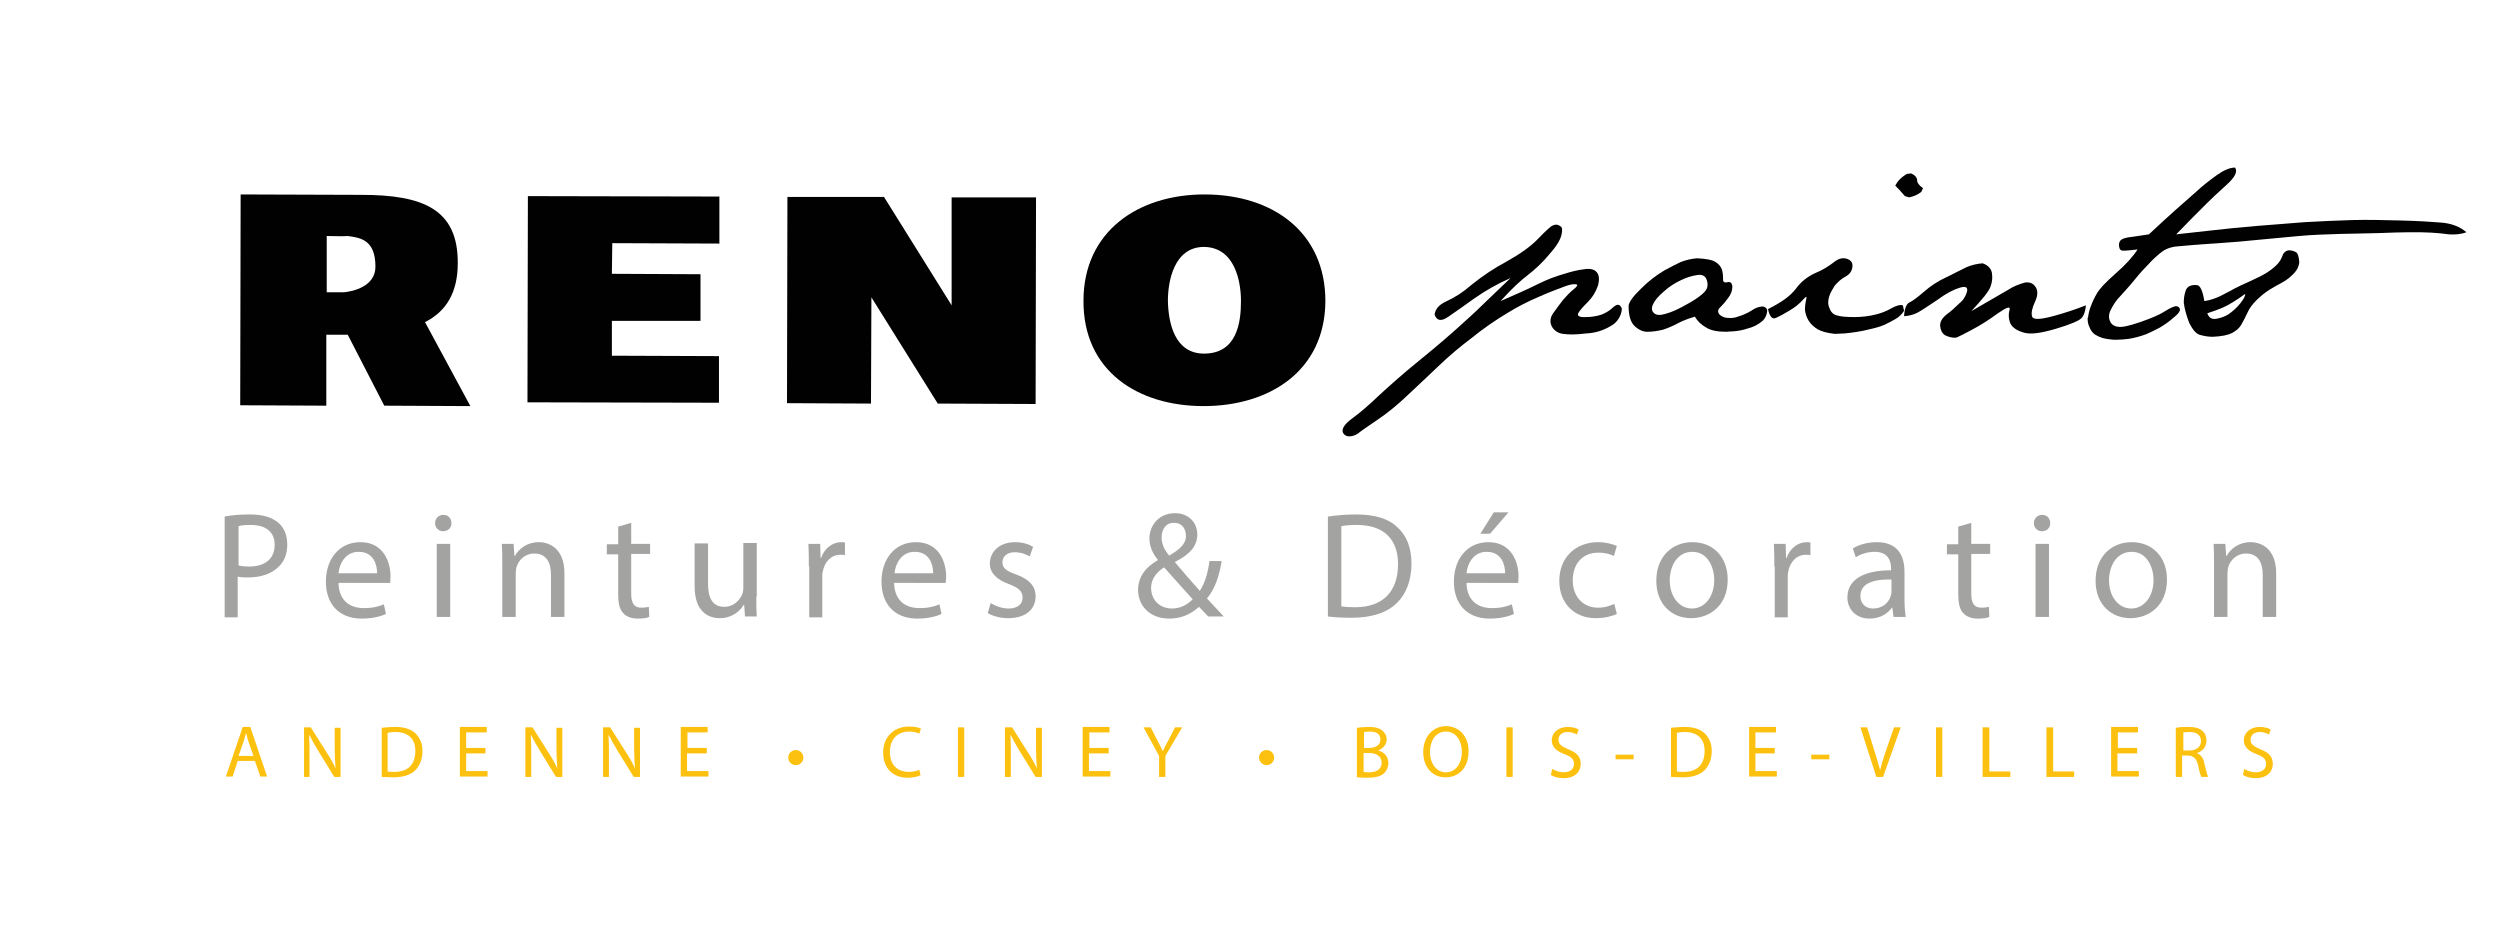 <?xml version="1.0" encoding="utf-8"?>
<!-- Generator: Adobe Illustrator 28.1.0, SVG Export Plug-In . SVG Version: 6.00 Build 0)  -->
<svg version="1.1" id="Calque_1" xmlns="http://www.w3.org/2000/svg" xmlns:xlink="http://www.w3.org/1999/xlink" x="0px" y="0px"
	 viewBox="0 0 595.3 225.9" style="enable-background:new 0 0 595.3 225.9;" xml:space="preserve">
<style type="text/css">
	.st0{fill:#010101;}
	.st1{enable-background:new    ;}
	.st2{fill:#A3A3A2;}
	.st3{fill:#FCC00E;}
</style>
<g id="Calque_2_00000130623221199290617760000002227818581082099114_">
	<g id="Background">
		<path class="st0" d="M344.3,71.8c2.2-1,4.2-2.3,6-3.9c2.6-2.1,5.4-4,8.4-5.6c3.4-1.9,5.9-3.7,7.6-5.5s2.8-2.7,3.2-3
			c0.4-0.2,0.7-0.3,1.1-0.3c0.4,0,0.7,0.2,1,0.4c0.4,0.2,0.5,0.9,0.2,2.1s-1.2,2.7-3,4.7c-1.5,1.8-3.2,3.4-5,4.8
			c-1.6,1.2-3.8,3.2-6.5,6.2c3.7-1.6,6.8-3,9-4.1c2-1,4.1-1.8,6.2-2.4c1.6-0.5,3.1-0.9,4.8-1.1c1.3-0.2,2.3,0,2.9,0.7
			s0.7,1.7,0.3,3.2c-0.5,1.5-1.3,2.8-2.4,3.9c-1.2,1.2-2,2.1-2.3,2.7s0.3,1,1.8,0.9c1.3,0,2.6-0.2,3.8-0.6c1-0.4,2-1,2.8-1.8
			c0.9-0.8,1.6-0.7,2,0.4c-0.1,1.7-1.1,3.3-2.6,4.1c-1.8,1.1-3.8,1.7-5.9,1.8c-2.4,0.3-4.2,0.3-5.5,0.1c-1.1-0.1-2.2-0.8-2.7-1.8
			c-0.5-1-0.4-2.1,0.4-3.2s1.5-2.1,2.3-3.1c0.8-0.9,1.6-1.8,2.5-2.5c0.9-0.7,1.1-1.1,0.6-1.2s-1.4,0-2.7,0.5s-3.3,1.2-6,2.4
			c-2.6,1.1-5.2,2.4-7.6,3.9c-3,1.8-5.9,3.8-8.6,6c-2.8,2.1-5.4,4.3-7.9,6.7c-1.9,1.8-4.3,4.1-7.1,6.7c-2.4,2.3-4.9,4.4-7.6,6.2
			c-2.2,1.5-3.7,2.5-4.4,3.1c-0.6,0.4-1.3,0.7-2,0.7h-0.2c-0.7,0-1.4-0.5-1.5-1.2v-0.2c0-0.7,0.7-1.7,2.2-2.8
			c2.2-1.6,4.2-3.4,6.2-5.3c2.5-2.3,5.7-5.2,9.9-8.6s7.3-6.1,9.4-8c2.1-1.9,3.9-3.5,5.3-4.9s3.8-3.6,7-6.7c-3,1.3-6,3-8.7,4.9
			c-2.3,1.7-4.4,3.1-6.1,4.3c-1.7,1.2-2.8,1-3.3-0.5C341.8,73.6,342.6,72.6,344.3,71.8"/>
		<path class="st0" d="M390.9,68.6c1.6-1.6,3.4-3,5.4-4.2c1.7-0.9,3-1.6,3.9-2c1.3-0.5,2.6-0.8,3.9-0.9c2.2,0.1,3.7,0.4,4.4,0.9
			c0.7,0.4,1.2,1,1.5,1.7c0.2,0.7,0.3,1.4,0.3,2.2c-0.1,0.8,0.3,1.1,1,0.9s1.2,0.2,1.2,1.1s-0.3,1.8-1.1,2.8
			c-0.5,0.7-1.1,1.4-1.8,2.1c-0.4,0.3-0.6,0.8-0.4,1.3c0.2,0.5,0.7,0.8,1.5,1.1c1,0.2,2.1,0.2,3.1-0.2c1.1-0.3,2.2-0.8,3.2-1.4
			c0.7-0.5,1.5-0.9,2.4-1c0.6-0.1,1.2,0.2,1.4,0.8c0,1-0.4,2-1.2,2.7c-1,0.8-2.1,1.4-3.4,1.7c-1.1,0.4-2.3,0.6-3.5,0.7
			c-0.9,0-1.4,0.1-1.6,0.1c-2.1,0-3.7-0.3-4.8-1c-1.1-0.6-2.1-1.5-2.7-2.6c-1.4,0.4-2.8,0.9-4.1,1.6c-1.1,0.6-2.3,1.1-3.5,1.5
			c-1.2,0.3-2.5,0.5-3.8,0.5c-0.9,0-1.9-0.4-2.9-1.3c-1-0.9-1.5-2.5-1.5-4.9C387.9,71.9,388.9,70.5,390.9,68.6 M396.2,69.4
			c-1.4,1.2-2.2,2.2-2.6,3.1s-0.3,1.6,0.3,2.1s1.5,0.5,2.8,0.1c1.4-0.4,2.7-1,4-1.7c1.3-0.7,2.6-1.4,3.8-2.3c1.1-0.8,1.8-1.5,2-2.2
			c0.2-0.7,0.1-1.5-0.2-2.1c-0.3-0.7-1-1.1-2.2-0.9c-1.3,0.2-2.6,0.6-3.8,1.2C398.8,67.4,397.4,68.3,396.2,69.4"/>
		<path class="st0" d="M427.6,68.8c1.2-1.7,2.9-3,4.7-3.8c1.5-0.6,3-1.5,4.3-2.5c1.1-0.9,2.1-1.2,3.1-0.9c1,0.3,1.5,0.9,1.4,1.9
			s-0.6,1.8-1.7,2.4c-1,0.5-1.8,1.3-2.5,2.1c-0.5,0.8-1,1.6-1.3,2.5c-0.3,0.9-0.4,1.9,0,2.8c0.3,0.9,0.9,1.6,1.8,1.8
			c0.9,0.3,2.3,0.4,4.2,0.4c1.7,0,3.4-0.2,5-0.6c1.3-0.3,2.6-0.8,3.8-1.5c1.1-0.6,2-0.9,2.7-0.7l0.3,1.3c-0.5,0.8-1.2,1.5-2.1,2
			c-0.9,0.5-1.8,1-2.7,1.4c-1.2,0.5-2.5,0.8-3.8,1.1c-1.6,0.4-3.5,0.7-5.6,0.9l-2.3,0.1c-1.9-0.2-3.2-0.6-4.1-1.1
			c-0.8-0.5-1.6-1.2-2.1-2c-0.5-0.8-0.8-1.7-0.9-2.6c0-0.9,0.1-1.7,0.3-2.5c0.2-0.8,0-0.8-0.8,0.1c-0.9,1-1.9,1.8-3.1,2.5
			c-1.3,0.8-2.4,1.4-3.3,1.8c-0.9,0.4-1.5-0.3-1.9-2.1C424,72.1,426.2,70.6,427.6,68.8 M454.6,47l-1-0.3c-1-1.2-1.8-2-2.3-2.5
			c0.5-1,1.4-2,2.8-2.8l1-0.1c0.9,0.4,1.4,1,1.4,1.6s0.5,1.3,1.4,1.9l-0.4,0.9C456.6,46.4,455.6,46.8,454.6,47"/>
		<path class="st0" d="M454.7,72c0.7-0.3,1.9-1.2,3.4-2.5c1.6-1.4,3.4-2.6,5.4-3.5c2.1-1.1,3.7-1.8,4.8-2.4c1.2-0.5,2.5-0.8,3.8-0.9
			c1.2,0.4,2,1.2,2.2,2.2c0.2,1.1,0.1,2.2-0.3,3.3c-0.4,1.2-2,3.1-4.6,5.9l8.8-5.1c1.2-0.8,2.5-1.3,3.9-1.7c1-0.2,2,0.1,2.5,0.9
			c0.7,0.8,0.7,2.1,0,3.6s-1,2.8-0.7,3.6s2,0.7,5.3-0.2c2.5-0.7,5-1.5,7.5-2.5c-0.1,1.4-0.5,2.5-1.1,3.1s-2.7,1.5-6.1,2.5
			s-5.9,1.4-7.6,0.9s-2.7-1.2-3.2-2.2c-0.4-1-0.5-2.1-0.2-3.1c0.3-1.1-0.6-0.8-2.9,0.8c-1.9,1.4-3.9,2.7-6,3.8
			c-1.7,0.9-3,1.6-3.8,1.9c-0.9,0.1-1.9-0.2-2.7-0.6c-0.6-0.4-1-1.1-1.1-2.1s0.4-1.9,1.5-2.8c1.1-0.8,2.1-1.7,3.1-2.7
			c0.9-0.7,1.5-1.7,1.8-2.8c0.2-1-0.3-1.3-1.7-0.9s-3.2,1.3-5.5,3c-2.4,1.6-3.9,2.6-4.7,3c-1,0.5-2,0.7-3.1,0.8
			C453.5,73.4,454,72.3,454.7,72"/>
		<path class="st0" d="M497.8,73.1c0.4-1.1,0.9-2.2,1.5-3.2c0.6-1.1,2.1-2.7,4.5-4.8s4.1-4,5.2-5.7c-1.7,0.2-2.8,0.3-3.4,0.3
			s-0.9-0.3-1-1c-0.1-0.6,0-1.2,0.5-1.6c0.4-0.3,1.3-0.6,2.6-0.7c1.3-0.2,2.6-0.4,4-0.6c2.5-2.3,4.5-4.2,6.1-5.6s3.3-2.9,5.1-4.5
			c1.6-1.5,3.3-2.8,5.1-4.1c1.6-1.1,3-1.7,4.2-1.7c0.7,0.9,0,2.3-2,4.1c-2,1.8-3.6,3.3-4.8,4.5l-3.4,3.4c-1.1,1.1-2.3,2.4-3.8,3.9
			c1.8-0.2,4.5-0.5,8.1-0.9c3.6-0.4,7.3-0.8,11.1-1.1c3.8-0.3,7.6-0.6,11.4-0.9c3.8-0.2,7.6-0.4,11.3-0.5s7.5,0,11.5,0.1
			c4,0.1,7.2,0.3,9.7,0.5s4.5,1,6,2.3c-1.3,0.5-2.8,0.6-4.2,0.5c-1.3-0.2-2.6-0.3-4.1-0.4s-3.2-0.1-5.2-0.1s-4.5,0.1-7.3,0.2
			s-6,0.1-9.2,0.2s-6.6,0.2-9.9,0.5c-3.3,0.3-6.5,0.6-9.6,0.9c-3,0.3-6.2,0.6-9.4,0.8s-5.6,0.4-6.9,0.5s-2.5,0.2-3.4,0.3
			c-0.8,0.1-1.5,0.3-2.2,0.6c-0.7,0.3-1.3,0.8-1.8,1.2c-0.7,0.6-1.5,1.3-2.4,2.3c-1,1-2.1,2.2-3.4,3.8c-1.3,1.6-2.5,2.9-3.5,4
			c-0.9,0.9-1.6,2-2.2,3.2c-0.5,1-0.5,1.9-0.2,2.6c0.3,0.8,1,1.3,1.9,1.4c0.9,0.2,2.7-0.2,5.3-1.1c2.6-0.9,4.5-1.7,5.6-2.4
			c0.8-0.5,1.6-1,2.5-1.3c0.5-0.2,1-0.1,1.3,0.4c0.3,0.4-0.1,1.2-1.4,2.2c-1,0.9-2.1,1.7-3.3,2.4c-1.1,0.6-2.2,1.1-3.3,1.6
			c-1.4,0.5-2.8,0.9-4.2,1.1c-0.9,0.1-1.9,0.2-2.8,0.2c-0.6,0-1.1,0-1.6-0.1c-1.2-0.1-2.3-0.4-3.3-1c-0.8-0.4-1.3-1.2-1.6-2
			c-0.3-0.6-0.4-1.3-0.4-2c0-0.1,0-0.1,0.1-0.2C497.3,74.8,497.5,73.9,497.8,73.1"/>
		<path class="st0" d="M520,72.1c0-0.9,0.1-1.8,0.4-2.7c0.1-0.6,0.5-1,1-1.3c0.6-0.2,1.2-0.3,1.8-0.2c0.7,0.1,1.3,1.3,1.7,3.8
			c1.4-0.2,2.8-0.7,4-1.3c1.1-0.6,2.2-1.1,3.2-1.7c1-0.5,2.2-1.1,3.6-1.7c1.3-0.6,2.6-1.2,3.8-1.9c1-0.6,1.9-1.3,2.7-2.1
			c0.6-0.6,1-1.3,1.3-2.1c0.2-0.7,0.8-1.2,1.5-1.3c0.7,0,1.3,0.2,1.8,0.5c0.4,0.3,0.6,1.1,0.7,2.3c0,0.5-0.2,1-0.4,1.5
			c-0.4,0.7-0.9,1.3-1.5,1.8c-0.7,0.7-1.5,1.2-2.4,1.7c-0.8,0.4-1.8,1-2.8,1.6c-1.1,0.7-2.2,1.6-3.1,2.5c-0.9,0.9-1.7,1.9-2.2,3.1
			c-0.4,0.9-0.9,1.8-1.4,2.7c-0.5,0.9-1.3,1.5-2.2,2c-1,0.5-2.5,0.8-4.6,0.9c-1.1,0-2.2-0.2-3.2-0.5c-0.8-0.3-1.6-1.2-2.4-2.8
			C520.7,75.3,520.2,73.7,520,72.1 M527.8,75.9c1-0.2,2-0.5,2.9-1.1c1-0.7,1.9-1.5,2.7-2.5c0.9-1.1,1.3-1.9,1.2-2.3
			c-2.2,1.6-3.9,2.6-5.2,3.2c-1.2,0.5-2.5,1-3.8,1.4C526,75.7,526.7,76.1,527.8,75.9"/>
		<path class="st0" d="M82.8,79.7h-5.1l0,16.9l-20.5-0.1l0.1-50.2l28.8,0.1c14.6,0,23,3.4,22.9,16.3c0,7-2.8,11.5-7.8,14l10.8,20
			l-20.5-0.1L82.8,79.7L82.8,79.7z M77.8,56.2l0,13.4h4.1c2-0.2,7.5-1.3,7.5-6.1c0-6.5-3.7-6.9-6.6-7.3
			C82.7,56.3,77.8,56.2,77.8,56.2z"/>
		<polygon class="st0" points="125.7,46.7 171.3,46.8 171.3,58 145.8,57.9 145.7,65.2 166.8,65.3 166.8,76.4 145.7,76.4 145.7,84.7 
			171.2,84.8 171.2,95.9 125.6,95.8 		"/>
		<polygon class="st0" points="207.5,70.8 207.4,96.1 187.4,96 187.5,46.9 210.5,46.9 226.6,72.7 226.6,47 246.7,47 246.6,96.2 
			223.3,96.1 		"/>
		<path class="st0" d="M286.6,96.7c-15.7,0-28.7-8.4-28.6-25.1c0-16.4,12.9-25.3,28.8-25.3c16.3,0,28.8,9,28.8,25.4
			C315.5,88.4,302.2,96.7,286.6,96.7 M286.7,84.2c7.8,0,8.8-7.3,8.8-12.5c0-4.6-1.4-12.8-8.8-12.9c-7.2,0-8.6,8.3-8.6,12.8
			C278.2,76.9,279.7,84.2,286.7,84.2"/>
	</g>
</g>
<g class="st1">
	<path class="st2" d="M53.5,123c1.5-0.3,3.5-0.5,6-0.5c3.1,0,5.3,0.7,6.8,2c1.3,1.1,2.1,2.9,2.1,5.1c0,2.2-0.6,3.9-1.9,5.2
		c-1.7,1.8-4.3,2.7-7.4,2.7c-0.9,0-1.8,0-2.5-0.2v9.7h-3.1V123z M56.7,134.6c0.7,0.2,1.5,0.3,2.6,0.3c3.8,0,6.1-1.8,6.1-5.2
		c0-3.2-2.3-4.7-5.7-4.7c-1.4,0-2.4,0.1-2.9,0.3V134.6z"/>
</g>
<g class="st1">
	<path class="st2" d="M80.6,138.8c0.1,4.3,2.8,6,6,6c2.3,0,3.6-0.4,4.8-0.9l0.5,2.3c-1.1,0.5-3,1.1-5.8,1.1c-5.4,0-8.5-3.5-8.5-8.8
		s3.1-9.4,8.2-9.4c5.7,0,7.2,5,7.2,8.2c0,0.6-0.1,1.1-0.1,1.5H80.6z M89.8,136.5c0-2-0.8-5.1-4.4-5.1c-3.2,0-4.6,2.9-4.8,5.1H89.8z"
		/>
	<path class="st2" d="M107.5,124.6c0,1.1-0.8,1.9-2,1.9c-1.1,0-1.9-0.9-1.9-1.9c0-1.1,0.8-2,2-2
		C106.8,122.6,107.5,123.5,107.5,124.6z M104,146.9v-17.4h3.2v17.4H104z"/>
</g>
<g class="st1">
	<path class="st2" d="M119.6,134.2c0-1.8,0-3.3-0.1-4.7h2.8l0.2,2.9h0.1c0.9-1.7,2.9-3.3,5.7-3.3c2.4,0,6.1,1.4,6.1,7.4v10.4h-3.2
		v-10c0-2.8-1-5.1-4-5.1c-2.1,0-3.7,1.5-4.2,3.2c-0.1,0.4-0.2,0.9-0.2,1.5v10.4h-3.2V134.2z"/>
</g>
<g class="st1">
	<path class="st2" d="M150.3,124.5v5h4.5v2.4h-4.5v9.4c0,2.2,0.6,3.4,2.4,3.4c0.8,0,1.4-0.1,1.8-0.2l0.1,2.4
		c-0.6,0.3-1.6,0.4-2.8,0.4c-1.5,0-2.7-0.5-3.4-1.3c-0.9-0.9-1.2-2.5-1.2-4.5v-9.5h-2.7v-2.4h2.7v-4.2L150.3,124.5z"/>
	<path class="st2" d="M180.1,142.1c0,1.8,0,3.4,0.1,4.7h-2.8l-0.2-2.8h-0.1c-0.8,1.4-2.7,3.2-5.7,3.2c-2.7,0-6-1.5-6-7.6v-10.2h3.2
		v9.6c0,3.3,1,5.5,3.9,5.5c2.1,0,3.6-1.5,4.2-2.9c0.2-0.5,0.3-1,0.3-1.6v-10.7h3.2V142.1z"/>
</g>
<g class="st1">
	<path class="st2" d="M192.6,134.9c0-2,0-3.8-0.1-5.4h2.8l0.1,3.4h0.1c0.8-2.3,2.7-3.8,4.8-3.8c0.4,0,0.6,0,0.9,0.1v3
		c-0.3-0.1-0.6-0.1-1.1-0.1c-2.2,0-3.8,1.7-4.2,4.1c-0.1,0.4-0.1,0.9-0.1,1.5v9.3h-3.1V134.9z"/>
</g>
<g class="st1">
	<path class="st2" d="M212.9,138.8c0.1,4.3,2.8,6,6,6c2.3,0,3.6-0.4,4.8-0.9l0.5,2.3c-1.1,0.5-3,1.1-5.8,1.1c-5.4,0-8.5-3.5-8.5-8.8
		s3.1-9.4,8.2-9.4c5.7,0,7.2,5,7.2,8.2c0,0.6-0.1,1.1-0.1,1.5H212.9z M222.2,136.5c0-2-0.8-5.1-4.4-5.1c-3.2,0-4.6,2.9-4.8,5.1
		H222.2z"/>
	<path class="st2" d="M235.9,143.6c0.9,0.6,2.6,1.3,4.2,1.3c2.3,0,3.4-1.1,3.4-2.6c0-1.5-0.9-2.3-3.2-3.2c-3.1-1.1-4.6-2.8-4.6-4.9
		c0-2.8,2.3-5.1,6-5.1c1.8,0,3.3,0.5,4.3,1.1l-0.8,2.3c-0.7-0.4-1.9-1-3.6-1c-1.9,0-2.9,1.1-2.9,2.4c0,1.4,1,2.1,3.3,2.9
		c3,1.1,4.6,2.7,4.6,5.2c0,3.1-2.4,5.2-6.5,5.2c-1.9,0-3.7-0.5-4.9-1.2L235.9,143.6z"/>
	<path class="st2" d="M287.8,146.9c-0.7-0.7-1.3-1.4-2.3-2.4c-2.1,1.9-4.4,2.8-7.1,2.8c-4.7,0-7.4-3.2-7.4-6.8c0-3.3,2-5.6,4.7-7.1
		v-0.1c-1.3-1.6-2-3.3-2-5.1c0-2.9,2.1-6,6.1-6c3,0,5.3,2,5.3,5.1c0,2.5-1.5,4.6-5.3,6.5v0.1c2,2.4,4.3,5,5.9,6.8
		c1.1-1.7,1.9-4,2.3-7.1h2.9c-0.6,3.8-1.7,6.8-3.5,8.9c1.3,1.4,2.5,2.7,4,4.3H287.8z M284,142.7c-1.4-1.6-4.1-4.5-6.8-7.6
		c-1.3,0.8-3.1,2.4-3.1,4.9c0,2.8,2,4.9,5,4.9C281,144.9,282.8,144,284,142.7z M276.6,128c0,1.7,0.8,3.1,1.8,4.3
		c2.4-1.4,4-2.7,4-4.7c0-1.5-0.8-3.1-2.8-3.1C277.6,124.4,276.6,126.1,276.6,128z"/>
</g>
<g class="st1">
	<path class="st2" d="M316.3,123c1.9-0.3,4.2-0.5,6.6-0.5c4.5,0,7.7,1,9.8,3c2.2,2,3.4,4.8,3.4,8.7c0,3.9-1.2,7.2-3.5,9.4
		c-2.3,2.3-6,3.5-10.7,3.5c-2.2,0-4.1-0.1-5.7-0.3V123z M319.4,144.4c0.8,0.1,1.9,0.2,3.2,0.2c6.7,0,10.3-3.7,10.3-10.3
		c0-5.7-3.2-9.3-9.8-9.3c-1.6,0-2.8,0.1-3.7,0.3V144.4z"/>
</g>
<g class="st1">
	<path class="st2" d="M349.2,138.8c0.1,4.3,2.8,6,6,6c2.3,0,3.6-0.4,4.8-0.9l0.5,2.3c-1.1,0.5-3,1.1-5.8,1.1c-5.4,0-8.5-3.5-8.5-8.8
		s3.1-9.4,8.2-9.4c5.7,0,7.2,5,7.2,8.2c0,0.6-0.1,1.1-0.1,1.5H349.2z M358.4,136.5c0-2-0.8-5.1-4.4-5.1c-3.2,0-4.6,2.9-4.8,5.1
		H358.4z M359.2,122l-4.4,5.1h-2.3l3.2-5.1H359.2z"/>
</g>
<g class="st1">
	<path class="st2" d="M385,146.2c-0.8,0.4-2.7,1-5,1c-5.2,0-8.7-3.6-8.7-8.9c0-5.4,3.7-9.2,9.3-9.2c1.9,0,3.5,0.5,4.4,0.9l-0.7,2.4
		c-0.8-0.4-1.9-0.8-3.7-0.8c-4,0-6.1,2.9-6.1,6.6c0,4,2.6,6.5,6,6.5c1.8,0,3-0.5,3.9-0.9L385,146.2z"/>
</g>
<g class="st1">
	<path class="st2" d="M411.4,138c0,6.4-4.5,9.2-8.7,9.2c-4.7,0-8.3-3.4-8.3-8.9c0-5.8,3.8-9.2,8.6-9.2
		C408,129.1,411.4,132.7,411.4,138z M397.6,138.2c0,3.8,2.2,6.7,5.3,6.7c3,0,5.3-2.8,5.3-6.8c0-2.9-1.5-6.7-5.2-6.7
		S397.6,134.9,397.6,138.2z"/>
</g>
<g class="st1">
	<path class="st2" d="M422.5,134.9c0-2,0-3.8-0.1-5.4h2.8l0.1,3.4h0.1c0.8-2.3,2.7-3.8,4.8-3.8c0.4,0,0.6,0,0.9,0.1v3
		c-0.3-0.1-0.6-0.1-1.1-0.1c-2.2,0-3.8,1.7-4.2,4.1c-0.1,0.4-0.1,0.9-0.1,1.5v9.3h-3.1V134.9z"/>
</g>
<g class="st1">
	<path class="st2" d="M450.9,146.9l-0.3-2.2h-0.1c-1,1.4-2.8,2.6-5.3,2.6c-3.5,0-5.3-2.5-5.3-5c0-4.2,3.7-6.5,10.4-6.5v-0.4
		c0-1.4-0.4-4-3.9-4c-1.6,0-3.3,0.5-4.5,1.3l-0.7-2.1c1.4-0.9,3.5-1.5,5.7-1.5c5.3,0,6.6,3.6,6.6,7.1v6.5c0,1.5,0.1,3,0.3,4.2H450.9
		z M450.4,138c-3.4-0.1-7.4,0.5-7.4,3.9c0,2,1.4,3,3,3c2.3,0,3.7-1.4,4.2-2.9c0.1-0.3,0.2-0.7,0.2-1V138z"/>
</g>
<g class="st1">
	<path class="st2" d="M469.4,124.5v5h4.5v2.4h-4.5v9.4c0,2.2,0.6,3.4,2.4,3.4c0.8,0,1.4-0.1,1.8-0.2l0.1,2.4
		c-0.6,0.3-1.6,0.4-2.8,0.4c-1.5,0-2.7-0.5-3.4-1.3c-0.9-0.9-1.2-2.5-1.2-4.5v-9.5h-2.7v-2.4h2.7v-4.2L469.4,124.5z"/>
	<path class="st2" d="M488.2,124.6c0,1.1-0.8,1.9-2,1.9c-1.1,0-1.9-0.9-1.9-1.9c0-1.1,0.8-2,2-2
		C487.5,122.6,488.2,123.5,488.2,124.6z M484.7,146.9v-17.4h3.2v17.4H484.7z"/>
	<path class="st2" d="M516,138c0,6.4-4.5,9.2-8.7,9.2c-4.7,0-8.3-3.4-8.3-8.9c0-5.8,3.8-9.2,8.6-9.2C512.6,129.1,516,132.7,516,138z
		 M502.2,138.2c0,3.8,2.2,6.7,5.3,6.7c3,0,5.3-2.8,5.3-6.8c0-2.9-1.5-6.7-5.2-6.7S502.2,134.9,502.2,138.2z"/>
	<path class="st2" d="M527.2,134.2c0-1.8,0-3.3-0.1-4.7h2.8l0.2,2.9h0.1c0.9-1.7,2.9-3.3,5.7-3.3c2.4,0,6.1,1.4,6.1,7.4v10.4h-3.2
		v-10c0-2.8-1-5.1-4-5.1c-2.1,0-3.7,1.5-4.2,3.2c-0.1,0.4-0.2,0.9-0.2,1.5v10.4h-3.2V134.2z"/>
</g>
<g class="st1">
	<path class="st3" d="M56.6,181.2l-1.2,3.7h-1.6l4-11.8h1.8l4,11.8H62l-1.3-3.7H56.6z M60.4,180.1l-1.2-3.4
		c-0.3-0.8-0.4-1.5-0.6-2.2h0c-0.2,0.7-0.4,1.4-0.6,2.1l-1.2,3.4H60.4z"/>
	<path class="st3" d="M72.4,185v-11.8H74l3.8,6c0.9,1.4,1.6,2.6,2.1,3.8l0,0c-0.1-1.6-0.2-3-0.2-4.8v-4.9h1.4V185h-1.5l-3.7-6
		c-0.8-1.3-1.6-2.7-2.2-3.9l-0.1,0c0.1,1.5,0.1,2.9,0.1,4.9v5H72.4z"/>
	<path class="st3" d="M90.9,173.3c0.9-0.1,2-0.2,3.2-0.2c2.2,0,3.7,0.5,4.8,1.5c1,1,1.7,2.3,1.7,4.2c0,1.9-0.6,3.5-1.7,4.6
		c-1.1,1.1-2.9,1.7-5.2,1.7c-1.1,0-2-0.1-2.8-0.1V173.3z M92.4,183.7c0.4,0.1,0.9,0.1,1.5,0.1c3.3,0,5-1.8,5-5
		c0-2.8-1.6-4.5-4.8-4.5c-0.8,0-1.4,0.1-1.8,0.2V183.7z"/>
	<path class="st3" d="M115.6,179.4H111v4.2h5.1v1.3h-6.6v-11.8h6.4v1.3H111v3.7h4.6V179.4z"/>
	<path class="st3" d="M125.1,185v-11.8h1.7l3.8,6c0.9,1.4,1.6,2.6,2.1,3.8l0,0c-0.1-1.6-0.2-3-0.2-4.8v-4.9h1.4V185h-1.5l-3.7-6
		c-0.8-1.3-1.6-2.7-2.2-3.9l-0.1,0c0.1,1.5,0.1,2.9,0.1,4.9v5H125.1z"/>
	<path class="st3" d="M143.6,185v-11.8h1.7l3.8,6c0.9,1.4,1.6,2.6,2.1,3.8l0,0c-0.1-1.6-0.2-3-0.2-4.8v-4.9h1.4V185h-1.5l-3.7-6
		c-0.8-1.3-1.6-2.7-2.2-3.9l-0.1,0c0.1,1.5,0.1,2.9,0.1,4.9v5H143.6z"/>
	<path class="st3" d="M168.2,179.4h-4.6v4.2h5.1v1.3h-6.6v-11.8h6.4v1.3h-4.8v3.7h4.6V179.4z"/>
	<path class="st3" d="M187.7,180.4c0-1,0.8-1.8,1.8-1.8c1,0,1.8,0.8,1.8,1.8c0,1-0.8,1.8-1.8,1.8
		C188.5,182.2,187.7,181.4,187.7,180.4z"/>
	<path class="st3" d="M219.2,184.6c-0.6,0.3-1.7,0.6-3.1,0.6c-3.3,0-5.8-2.1-5.8-6c0-3.7,2.5-6.2,6.2-6.2c1.5,0,2.4,0.3,2.8,0.5
		l-0.4,1.2c-0.6-0.3-1.4-0.5-2.4-0.5c-2.8,0-4.6,1.8-4.6,4.9c0,2.9,1.7,4.7,4.5,4.7c0.9,0,1.9-0.2,2.5-0.5L219.2,184.6z"/>
	<path class="st3" d="M229.6,173.2V185h-1.5v-11.8H229.6z"/>
	<path class="st3" d="M239.3,185v-11.8h1.7l3.8,6c0.9,1.4,1.6,2.6,2.1,3.8l0,0c-0.1-1.6-0.2-3-0.2-4.8v-4.9h1.4V185h-1.5l-3.7-6
		c-0.8-1.3-1.6-2.7-2.2-3.9l-0.1,0c0.1,1.5,0.1,2.9,0.1,4.9v5H239.3z"/>
</g>
<g class="st1">
	<path class="st3" d="M263.9,179.4h-4.6v4.2h5.1v1.3h-6.6v-11.8h6.4v1.3h-4.8v3.7h4.6V179.4z"/>
</g>
<g class="st1">
	<path class="st3" d="M276,185v-5l-3.7-6.8h1.7l1.7,3.3c0.5,0.9,0.8,1.6,1.2,2.4h0c0.3-0.8,0.7-1.5,1.2-2.4l1.7-3.3h1.7l-4,6.8v5
		H276z"/>
	<path class="st3" d="M299.8,180.4c0-1,0.8-1.8,1.8-1.8c1,0,1.8,0.8,1.8,1.8c0,1-0.8,1.8-1.8,1.8
		C300.7,182.2,299.8,181.4,299.8,180.4z"/>
	<path class="st3" d="M323.2,173.3c0.7-0.1,1.7-0.2,2.8-0.2c1.5,0,2.5,0.3,3.2,0.9c0.6,0.5,1,1.2,1,2.1c0,1.1-0.8,2.1-2,2.6v0
		c1.1,0.3,2.4,1.2,2.4,3c0,1-0.4,1.8-1,2.4c-0.8,0.8-2.2,1.1-4.1,1.1c-1,0-1.9-0.1-2.4-0.1V173.3z M324.7,178.1h1.4
		c1.6,0,2.6-0.8,2.6-2c0-1.4-1-1.9-2.6-1.9c-0.7,0-1.1,0.1-1.3,0.1V178.1z M324.7,183.8c0.3,0.1,0.7,0.1,1.3,0.1c1.6,0,3-0.6,3-2.3
		c0-1.6-1.4-2.3-3-2.3h-1.3V183.8z"/>
	<path class="st3" d="M349.7,178.9c0,4.1-2.5,6.2-5.5,6.2c-3.1,0-5.3-2.4-5.3-6c0-3.7,2.3-6.2,5.5-6.2
		C347.6,173,349.7,175.4,349.7,178.9z M340.5,179.1c0,2.5,1.4,4.8,3.8,4.8c2.4,0,3.8-2.2,3.8-4.9c0-2.3-1.2-4.8-3.8-4.8
		C341.8,174.2,340.5,176.5,340.5,179.1z"/>
	<path class="st3" d="M360.2,173.2V185h-1.5v-11.8H360.2z"/>
</g>
<g class="st1">
	<path class="st3" d="M369.6,183.1c0.7,0.4,1.7,0.8,2.7,0.8c1.6,0,2.5-0.8,2.5-2c0-1.1-0.6-1.7-2.2-2.3c-1.9-0.7-3.1-1.7-3.1-3.3
		c0-1.8,1.5-3.2,3.8-3.2c1.2,0,2.1,0.3,2.6,0.6l-0.4,1.2c-0.4-0.2-1.2-0.6-2.2-0.6c-1.6,0-2.2,1-2.2,1.8c0,1.1,0.7,1.6,2.3,2.3
		c2,0.8,3,1.7,3,3.5c0,1.8-1.3,3.4-4.1,3.4c-1.1,0-2.4-0.3-3-0.8L369.6,183.1z"/>
</g>
<g class="st1">
	<path class="st3" d="M389,179.7v1.1h-4.3v-1.1H389z"/>
	<path class="st3" d="M397.9,173.3c0.9-0.1,2-0.2,3.2-0.2c2.2,0,3.7,0.5,4.8,1.5c1,1,1.7,2.3,1.7,4.2c0,1.9-0.6,3.5-1.7,4.6
		c-1.1,1.1-2.9,1.7-5.2,1.7c-1.1,0-2-0.1-2.8-0.1V173.3z M399.4,183.7c0.4,0.1,0.9,0.1,1.5,0.1c3.3,0,5-1.8,5-5
		c0-2.8-1.6-4.5-4.8-4.5c-0.8,0-1.4,0.1-1.8,0.2V183.7z"/>
	<path class="st3" d="M422.6,179.4H418v4.2h5.1v1.3h-6.6v-11.8h6.4v1.3H418v3.7h4.6V179.4z"/>
</g>
<g class="st1">
	<path class="st3" d="M435.6,179.7v1.1h-4.3v-1.1H435.6z"/>
</g>
<g class="st1">
	<path class="st3" d="M446.8,185l-3.8-11.8h1.6l1.8,5.8c0.5,1.6,0.9,3,1.3,4.4h0c0.3-1.4,0.8-2.8,1.3-4.4l2-5.8h1.6l-4.2,11.8H446.8
		z"/>
	<path class="st3" d="M462.5,173.2V185H461v-11.8H462.5z"/>
	<path class="st3" d="M472.2,173.2h1.5v10.5h5v1.3h-6.6V173.2z"/>
	<path class="st3" d="M487.4,173.2h1.5v10.5h5v1.3h-6.6V173.2z"/>
	<path class="st3" d="M508.8,179.4h-4.6v4.2h5.1v1.3h-6.6v-11.8h6.4v1.3h-4.8v3.7h4.6V179.4z"/>
	<path class="st3" d="M518.2,173.3c0.8-0.2,1.9-0.2,2.9-0.2c1.6,0,2.7,0.3,3.4,1c0.6,0.5,0.9,1.3,0.9,2.2c0,1.6-1,2.6-2.2,3v0.1
		c0.9,0.3,1.5,1.2,1.7,2.4c0.4,1.6,0.7,2.8,0.9,3.2h-1.6c-0.2-0.3-0.5-1.3-0.8-2.8c-0.4-1.6-1-2.2-2.4-2.3h-1.4v5.1h-1.5V173.3z
		 M519.8,178.7h1.6c1.6,0,2.7-0.9,2.7-2.2c0-1.5-1.1-2.2-2.7-2.2c-0.7,0-1.3,0.1-1.5,0.1V178.7z"/>
	<path class="st3" d="M534.4,183.1c0.7,0.4,1.7,0.8,2.7,0.8c1.6,0,2.5-0.8,2.5-2c0-1.1-0.6-1.7-2.2-2.3c-1.9-0.7-3.1-1.7-3.1-3.3
		c0-1.8,1.5-3.2,3.8-3.2c1.2,0,2.1,0.3,2.6,0.6l-0.4,1.2c-0.4-0.2-1.2-0.6-2.2-0.6c-1.6,0-2.2,1-2.2,1.8c0,1.1,0.7,1.6,2.3,2.3
		c2,0.8,3,1.7,3,3.5c0,1.8-1.3,3.4-4.1,3.4c-1.1,0-2.4-0.3-3-0.8L534.4,183.1z"/>
</g>
</svg>
